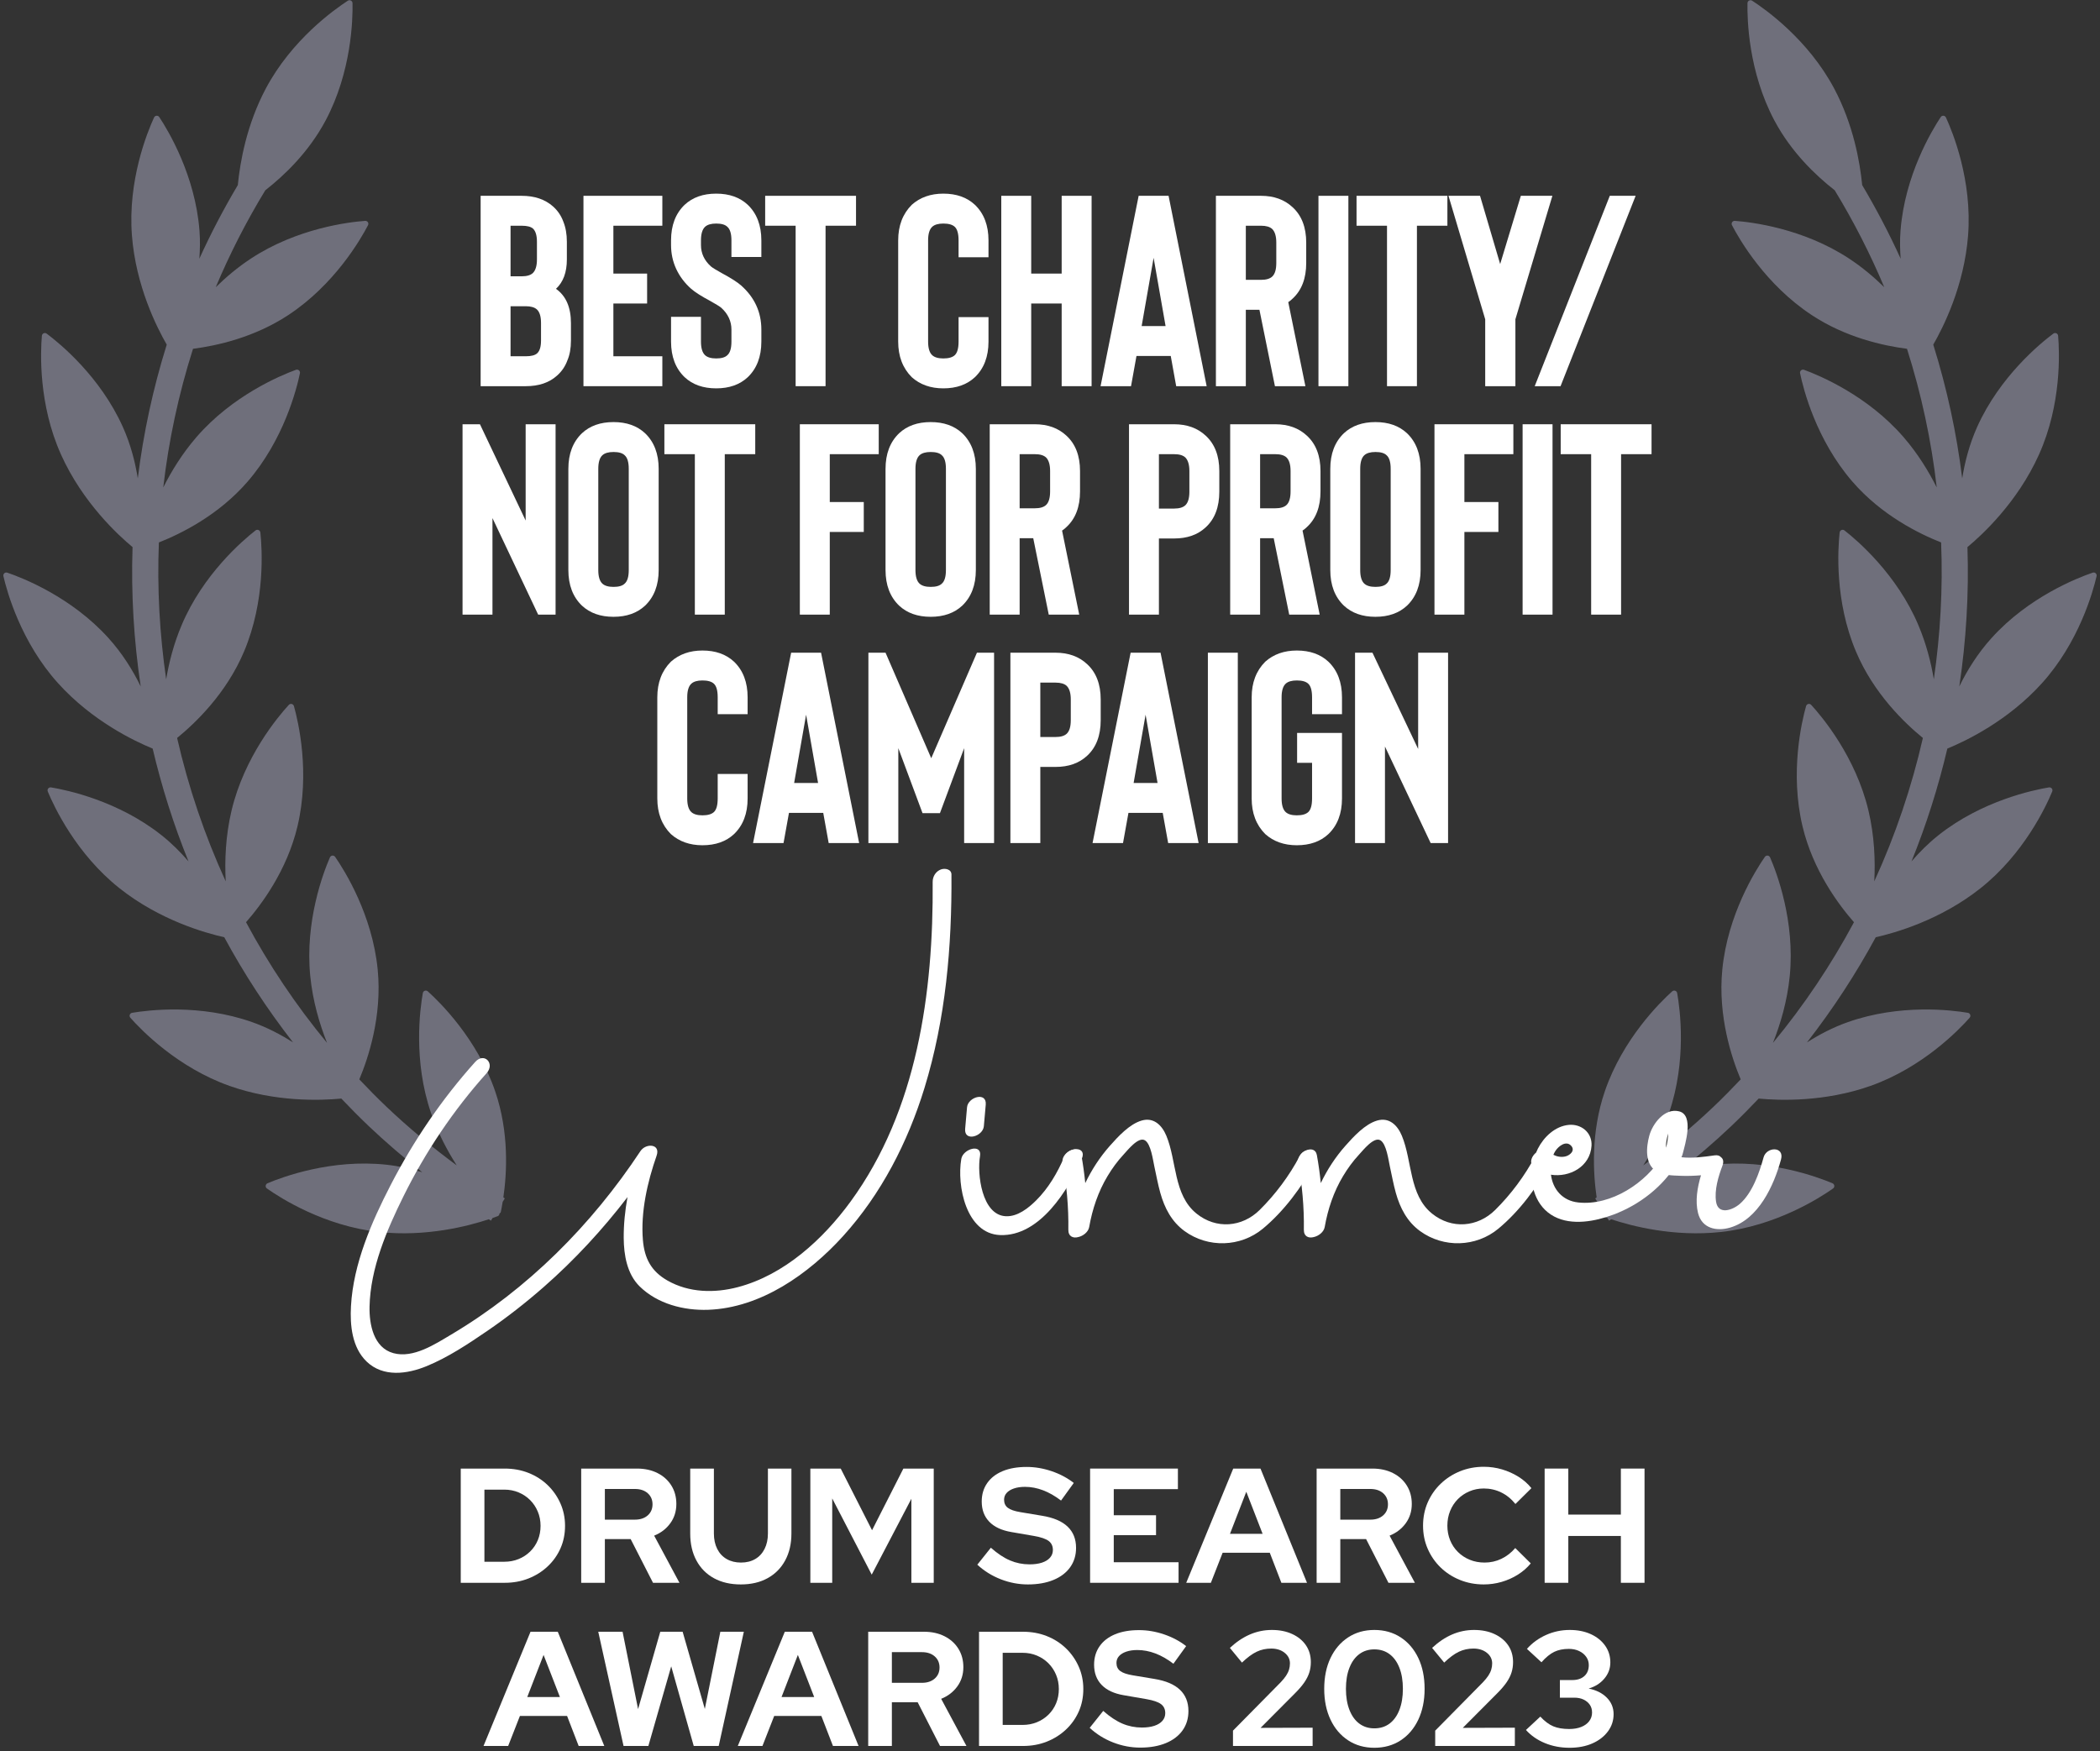 <?xml version="1.0" encoding="utf-8"?>
<svg xmlns="http://www.w3.org/2000/svg" xmlns:xlink="http://www.w3.org/1999/xlink" width="386px" height="322px" viewBox="0 0 386 322" version="1.1">
  <rect x="0" y="0" width="386" height="322" fill="#333333" stroke="none"/>
  <title>DARK_DRUM_Non-Profit-2023</title>
  <g id="New-for-2022" stroke="none" stroke-width="1" fill="none" fill-rule="evenodd">
    <g id="DARK_DRUM_Non-Profit-2023" transform="translate(-57, -51)">
      <g transform="translate(2.62, 40.877)">
        <g id="Feathers" opacity="0.5" fill="#ACACC4">
          <path d="M451.388,109.449 C448.386,109.699 438.882,110.918 430.436,116.573 C427.511,118.533 425.088,120.847 423.075,123.154 C426.607,115.574 429.462,107.651 431.602,99.466 C434.859,97.734 442.139,93.313 447.641,85.869 C453.68,77.703 455.326,68.275 455.708,65.293 C455.766,64.861 455.329,64.537 454.932,64.719 C452.188,65.968 443.657,70.316 437.622,78.486 C436.552,79.924 435.682,81.41 434.887,82.898 C435.563,77.892 435.941,72.804 436.065,67.67 C437.997,63.781 440.578,57.351 441.107,49.895 C441.818,39.769 438.151,30.932 436.876,28.205 C436.691,27.811 436.154,27.773 435.91,28.135 C434.264,30.658 429.396,38.894 428.678,49.019 C428.214,55.608 429.756,61.625 431.278,65.803 C431.201,72.565 430.613,79.226 429.558,85.753 C428.936,83.207 428.098,80.534 426.865,77.857 C422.631,68.626 415.166,62.628 412.736,60.85 C412.388,60.591 411.894,60.819 411.863,61.251 C411.627,64.248 411.306,73.81 415.545,83.037 C418.643,89.799 423.639,94.717 427.101,97.56 C424.926,106.058 421.947,114.267 418.226,122.086 C418.539,118.757 418.574,114.976 417.963,111.019 C416.402,100.99 410.858,93.186 409.007,90.81 C408.741,90.467 408.204,90.551 408.053,90.96 C407.01,93.78 404.093,102.891 405.65,112.924 C406.905,121.036 410.986,127.598 413.555,131.077 C409.378,138.398 404.514,145.295 399.081,151.71 C400.287,148.79 401.361,145.434 401.948,141.77 C403.559,131.748 400.693,122.622 399.661,119.794 C399.514,119.385 398.981,119.3 398.707,119.64 C396.848,122.005 391.257,129.777 389.65,139.802 C388.317,148.096 390.291,155.753 391.667,159.784 C385.126,166.353 377.908,172.274 370.111,177.412 C372.29,174.303 374.558,170.376 376.104,165.801 C379.346,156.181 378.024,146.703 377.476,143.749 C377.398,143.32 376.884,143.147 376.56,143.44 C374.334,145.465 367.542,152.212 364.296,161.832 C361.627,169.747 362.283,177.582 362.971,181.802 C355.302,186.199 347.145,189.875 338.579,192.726 C341.574,190.519 344.866,187.626 347.717,183.931 C353.922,175.888 355.761,166.499 356.206,163.525 C356.275,163.093 355.843,162.762 355.445,162.935 C352.674,164.127 344.054,168.297 337.849,176.339 C332.552,183.202 330.663,191.175 330.002,195.271 C327.707,195.869 325.396,196.425 323.051,196.903 C317.584,198.022 312.024,198.759 306.422,199.194 C309.366,197.802 312.538,195.962 315.54,193.528 C323.434,187.132 327.386,178.415 328.507,175.626 C328.669,175.221 328.329,174.8 327.9,174.874 C324.933,175.398 315.583,177.474 307.689,183.873 C301.41,188.965 297.798,195.649 296.048,199.646 C295.943,199.646 295.831,199.653 295.723,199.653 L295.723,200.402 C295.429,201.108 295.178,201.736 295.02,202.18 C294.977,202.307 295.047,202.408 295.086,202.519 C294.981,202.701 294.954,202.921 295.101,203.114 C295.263,203.326 295.495,203.615 295.723,203.9 L295.723,204.475 C295.878,204.475 296.032,204.464 296.187,204.464 C298.752,207.561 304.235,213.355 312.028,217.127 C321.173,221.556 330.755,221.448 333.765,221.278 C334.198,221.255 334.434,220.769 334.186,220.41 C332.455,217.949 326.61,210.369 317.464,205.937 C315.355,204.919 313.222,204.178 311.139,203.615 C315.471,203.141 319.775,202.496 324.017,201.628 C326.351,201.15 328.65,200.602 330.933,200.012 C334.024,202.381 340.871,206.982 349.576,208.923 C359.505,211.129 368.801,208.819 371.688,207.962 C372.105,207.839 372.225,207.314 371.9,207.021 C369.648,205.023 362.214,198.99 352.292,196.784 C349.398,196.139 346.577,195.939 343.927,195.962 C351.233,193.289 358.246,190.041 364.899,186.261 C368.237,187.437 376.595,189.89 386.01,188.826 C396.114,187.688 404.154,182.48 406.604,180.733 C406.96,180.482 406.898,179.942 406.5,179.773 C403.718,178.615 394.719,175.329 384.616,176.467 C382.224,176.737 379.964,177.269 377.854,177.925 C383.754,173.651 389.291,168.926 394.441,163.822 C398.03,164.436 406.554,165.408 415.529,162.85 C425.304,160.065 432.371,153.608 434.5,151.479 C434.809,151.17 434.662,150.653 434.237,150.553 C431.305,149.87 421.885,148.104 412.11,150.892 C408.416,151.942 405.128,153.569 402.35,155.305 C407.918,148.794 412.898,141.789 417.206,134.364 C420.552,133.916 429.323,132.296 437.379,126.9 C445.825,121.248 450.554,112.928 451.926,110.251 C452.123,109.861 451.821,109.414 451.388,109.449" id="Fill-1" transform="translate(375.356, 124.611) rotate(-32) translate(-375.356, -124.611)"/>
          <path d="M195.436,109.449 C192.434,109.699 182.929,110.918 174.483,116.573 C171.558,118.533 169.136,120.847 167.123,123.154 C170.654,115.574 173.509,107.651 175.65,99.466 C178.907,97.734 186.186,93.313 191.688,85.869 C197.727,77.703 199.373,68.275 199.756,65.293 C199.814,64.861 199.377,64.537 198.979,64.719 C196.236,65.968 187.705,70.316 181.67,78.486 C180.599,79.924 179.73,81.41 178.934,82.898 C179.61,77.892 179.989,72.804 180.113,67.67 C182.044,63.781 184.625,57.351 185.155,49.895 C185.866,39.769 182.199,30.932 180.924,28.205 C180.738,27.811 180.201,27.773 179.958,28.135 C178.312,30.658 173.444,38.894 172.725,49.019 C172.261,55.608 173.803,61.625 175.325,65.803 C175.248,72.565 174.661,79.226 173.606,85.753 C172.984,83.207 172.146,80.534 170.913,77.857 C166.678,68.626 159.214,62.628 156.783,60.85 C156.436,60.591 155.941,60.819 155.91,61.251 C155.675,64.248 155.354,73.81 159.592,83.037 C162.691,89.799 167.687,94.717 171.149,97.56 C168.973,106.058 165.995,114.267 162.274,122.086 C162.587,118.757 162.622,114.976 162.011,111.019 C160.45,100.99 154.906,93.186 153.055,90.81 C152.788,90.467 152.251,90.551 152.101,90.96 C151.057,93.78 148.14,102.891 149.697,112.924 C150.953,121.036 155.033,127.598 157.603,131.077 C153.426,138.398 148.561,145.295 143.129,151.71 C144.335,148.79 145.409,145.434 145.996,141.77 C147.607,131.748 144.74,122.622 143.709,119.794 C143.562,119.385 143.029,119.3 142.754,119.64 C140.896,122.005 135.305,129.777 133.698,139.802 C132.365,148.096 134.339,155.753 135.715,159.784 C129.173,166.353 121.956,172.274 114.159,177.412 C116.338,174.303 118.606,170.376 120.152,165.801 C123.393,156.181 122.072,146.703 121.523,143.749 C121.446,143.32 120.932,143.147 120.607,143.44 C118.382,145.465 111.589,152.212 108.344,161.832 C105.674,169.747 106.331,177.582 107.019,181.802 C99.349,186.199 91.193,189.875 82.627,192.726 C85.621,190.519 88.913,187.626 91.765,183.931 C97.97,175.888 99.809,166.499 100.253,163.525 C100.323,163.093 99.89,162.762 99.492,162.935 C96.722,164.127 88.102,168.297 81.897,176.339 C76.6,183.202 74.71,191.175 74.05,195.271 C71.755,195.869 69.444,196.425 67.099,196.903 C61.632,198.022 56.072,198.759 50.469,199.194 C53.413,197.802 56.586,195.962 59.588,193.528 C67.481,187.132 71.434,178.415 72.554,175.626 C72.717,175.221 72.377,174.8 71.948,174.874 C68.98,175.398 59.63,177.474 51.737,183.873 C45.458,188.965 41.845,195.649 40.095,199.646 C39.991,199.646 39.879,199.653 39.771,199.653 L39.771,200.402 C39.477,201.108 39.226,201.736 39.067,202.18 C39.025,202.307 39.095,202.408 39.133,202.519 C39.029,202.701 39.002,202.921 39.149,203.114 C39.311,203.326 39.543,203.615 39.771,203.9 L39.771,204.475 C39.925,204.475 40.08,204.464 40.234,204.464 C42.8,207.561 48.282,213.355 56.076,217.127 C65.221,221.556 74.803,221.448 77.813,221.278 C78.246,221.255 78.481,220.769 78.234,220.41 C76.503,217.949 70.657,210.369 61.512,205.937 C59.402,204.919 57.269,204.178 55.187,203.615 C59.518,203.141 63.822,202.496 68.065,201.628 C70.398,201.15 72.697,200.602 74.981,200.012 C78.072,202.381 84.918,206.982 93.623,208.923 C103.553,211.129 112.849,208.819 115.735,207.962 C116.153,207.839 116.272,207.314 115.948,207.021 C113.695,205.023 106.261,198.99 96.339,196.784 C93.445,196.139 90.625,195.939 87.974,195.962 C95.281,193.289 102.293,190.041 108.947,186.261 C112.285,187.437 120.642,189.89 130.058,188.826 C140.162,187.688 148.202,182.48 150.652,180.733 C151.007,180.482 150.945,179.942 150.547,179.773 C147.766,178.615 138.767,175.329 128.663,176.467 C126.272,176.737 124.011,177.269 121.902,177.925 C127.802,173.651 133.338,168.926 138.489,163.822 C142.078,164.436 150.601,165.408 159.577,162.85 C169.352,160.065 176.419,153.608 178.548,151.479 C178.857,151.17 178.71,150.653 178.285,150.553 C175.352,149.87 165.933,148.104 156.158,150.892 C152.464,151.942 149.176,153.569 146.398,155.305 C151.965,148.794 156.946,141.789 161.254,134.364 C164.6,133.916 173.37,132.296 181.426,126.9 C189.872,121.248 194.602,112.928 195.973,110.251 C196.17,109.861 195.869,109.414 195.436,109.449" id="Fill-1" transform="translate(119.404, 124.611) scale(-1, 1) rotate(-32) translate(-119.404, -124.611)"/>
        </g>
        <g id="DRUM-search-Awards-2" transform="translate(139.07, 279.793)" fill="#FFFFFF" fill-rule="nonzero">
          <path d="M4.35,17.46 L8.01,17.46 C8.95,17.46 9.825,17.295 10.635,16.965 C11.445,16.635 12.155,16.17 12.765,15.57 C13.375,14.97 13.845,14.27 14.175,13.47 C14.505,12.67 14.67,11.8 14.67,10.86 C14.67,9.92 14.5,9.045 14.16,8.235 C13.82,7.425 13.35,6.72 12.75,6.12 C12.15,5.52 11.445,5.05 10.635,4.71 C9.825,4.37 8.95,4.2 8.01,4.2 L4.35,4.2 L4.35,17.46 Z M0,21.33 L0,0.33 L8.07,0.33 C9.65,0.33 11.11,0.595 12.45,1.125 C13.79,1.655 14.96,2.4 15.96,3.36 C16.96,4.32 17.745,5.44 18.315,6.72 C18.885,8 19.17,9.38 19.17,10.86 C19.17,12.36 18.89,13.74 18.33,15 C17.77,16.26 16.985,17.365 15.975,18.315 C14.965,19.265 13.79,20.005 12.45,20.535 C11.11,21.065 9.65,21.33 8.07,21.33 L0,21.33 Z" id="Shape"/>
          <path d="M22.14,21.33 L22.14,0.33 L32.4,0.33 C33.82,0.33 35.075,0.605 36.165,1.155 C37.255,1.705 38.105,2.47 38.715,3.45 C39.325,4.43 39.63,5.56 39.63,6.84 C39.63,8.18 39.26,9.36 38.52,10.38 C37.78,11.4 36.79,12.16 35.55,12.66 L40.2,21.33 L35.34,21.33 L31.23,13.29 L26.49,13.29 L26.49,21.33 L22.14,21.33 Z M26.49,9.72 L32.01,9.72 C32.99,9.72 33.775,9.46 34.365,8.94 C34.955,8.42 35.25,7.74 35.25,6.9 C35.25,6.06 34.955,5.38 34.365,4.86 C33.775,4.34 32.99,4.08 32.01,4.08 L26.49,4.08 L26.49,9.72 Z" id="Shape"/>
          <path d="M51.48,21.63 C49.58,21.63 47.935,21.25 46.545,20.49 C45.155,19.73 44.08,18.645 43.32,17.235 C42.56,15.825 42.18,14.17 42.18,12.27 L42.18,0.33 L46.53,0.33 L46.53,12.27 C46.53,13.35 46.735,14.295 47.145,15.105 C47.555,15.915 48.135,16.535 48.885,16.965 C49.635,17.395 50.51,17.61 51.51,17.61 C52.51,17.61 53.38,17.395 54.12,16.965 C54.86,16.535 55.435,15.915 55.845,15.105 C56.255,14.295 56.46,13.35 56.46,12.27 L56.46,0.33 L60.78,0.33 L60.78,12.27 C60.78,14.15 60.4,15.795 59.64,17.205 C58.88,18.615 57.805,19.705 56.415,20.475 C55.025,21.245 53.38,21.63 51.48,21.63 Z" id="Path"/>
          <polygon id="Path" points="64.26 21.33 64.26 0.33 69.84 0.33 75.6 11.67 81.36 0.33 86.94 0.33 86.94 21.33 82.83 21.33 82.83 5.88 75.54 19.83 68.28 5.82 68.28 21.33"/>
          <path d="M104.25,21.63 C102.55,21.63 100.89,21.315 99.27,20.685 C97.65,20.055 96.21,19.16 94.95,18 L97.44,14.88 C98.66,15.96 99.835,16.74 100.965,17.22 C102.095,17.7 103.29,17.94 104.55,17.94 C105.43,17.94 106.19,17.835 106.83,17.625 C107.47,17.415 107.965,17.11 108.315,16.71 C108.665,16.31 108.84,15.84 108.84,15.3 C108.84,14.58 108.58,14.025 108.06,13.635 C107.54,13.245 106.65,12.94 105.39,12.72 L101.22,12 C99.44,11.7 98.085,11.07 97.155,10.11 C96.225,9.15 95.76,7.91 95.76,6.39 C95.76,5.09 96.095,3.96 96.765,3 C97.435,2.04 98.385,1.305 99.615,0.795 C100.845,0.285 102.31,0.03 104.01,0.03 C105.55,0.03 107.085,0.29 108.615,0.81 C110.145,1.33 111.5,2.05 112.68,2.97 L110.34,6.21 C108.14,4.53 105.93,3.69 103.71,3.69 C102.93,3.69 102.25,3.79 101.67,3.99 C101.09,4.19 100.645,4.465 100.335,4.815 C100.025,5.165 99.87,5.58 99.87,6.06 C99.87,6.7 100.1,7.195 100.56,7.545 C101.02,7.895 101.79,8.16 102.87,8.34 L106.83,9 C108.93,9.34 110.5,10.005 111.54,10.995 C112.58,11.985 113.1,13.29 113.1,14.91 C113.1,16.27 112.74,17.455 112.02,18.465 C111.3,19.475 110.275,20.255 108.945,20.805 C107.615,21.355 106.05,21.63 104.25,21.63 Z" id="Path"/>
          <polygon id="Path" points="115.68 21.33 115.68 0.33 131.82 0.33 131.82 4.11 120.03 4.11 120.03 8.91 127.8 8.91 127.8 12.57 120.03 12.57 120.03 17.55 131.94 17.55 131.94 21.33"/>
          <path d="M133.35,21.33 L141.99,0.33 L147,0.33 L155.55,21.33 L150.84,21.33 L148.71,15.81 L140.04,15.81 L137.88,21.33 L133.35,21.33 Z M141.39,12.33 L147.39,12.33 L144.39,4.59 L141.39,12.33 Z" id="Shape"/>
          <path d="M157.32,21.33 L157.32,0.33 L167.58,0.33 C169,0.33 170.255,0.605 171.345,1.155 C172.435,1.705 173.285,2.47 173.895,3.45 C174.505,4.43 174.81,5.56 174.81,6.84 C174.81,8.18 174.44,9.36 173.7,10.38 C172.96,11.4 171.97,12.16 170.73,12.66 L175.38,21.33 L170.52,21.33 L166.41,13.29 L161.67,13.29 L161.67,21.33 L157.32,21.33 Z M161.67,9.72 L167.19,9.72 C168.17,9.72 168.955,9.46 169.545,8.94 C170.135,8.42 170.43,7.74 170.43,6.9 C170.43,6.06 170.135,5.38 169.545,4.86 C168.955,4.34 168.17,4.08 167.19,4.08 L161.67,4.08 L161.67,9.72 Z" id="Shape"/>
          <path d="M188.04,21.63 C186.48,21.63 185.02,21.355 183.66,20.805 C182.3,20.255 181.115,19.49 180.105,18.51 C179.095,17.53 178.305,16.385 177.735,15.075 C177.165,13.765 176.88,12.35 176.88,10.83 C176.88,9.29 177.165,7.865 177.735,6.555 C178.305,5.245 179.1,4.1 180.12,3.12 C181.14,2.14 182.325,1.375 183.675,0.825 C185.025,0.275 186.48,0 188.04,0 C189.2,0 190.32,0.16 191.4,0.48 C192.48,0.8 193.485,1.25 194.415,1.83 C195.345,2.41 196.14,3.11 196.8,3.93 L193.86,6.84 C193.1,5.9 192.225,5.19 191.235,4.71 C190.245,4.23 189.18,3.99 188.04,3.99 C187.1,3.99 186.22,4.165 185.4,4.515 C184.58,4.865 183.87,5.345 183.27,5.955 C182.67,6.565 182.2,7.285 181.86,8.115 C181.52,8.945 181.35,9.85 181.35,10.83 C181.35,11.79 181.52,12.685 181.86,13.515 C182.2,14.345 182.68,15.065 183.3,15.675 C183.92,16.285 184.645,16.76 185.475,17.1 C186.305,17.44 187.21,17.61 188.19,17.61 C189.29,17.61 190.32,17.38 191.28,16.92 C192.24,16.46 193.09,15.8 193.83,14.94 L196.68,17.76 C196.02,18.56 195.23,19.25 194.31,19.83 C193.39,20.41 192.395,20.855 191.325,21.165 C190.255,21.475 189.16,21.63 188.04,21.63 Z" id="Path"/>
          <polygon id="Path" points="199.23 21.33 199.23 0.33 203.58 0.33 203.58 8.79 213.24 8.79 213.24 0.33 217.59 0.33 217.59 21.33 213.24 21.33 213.24 12.72 203.58 12.72 203.58 21.33"/>
          <path d="M4.185,51.33 L12.825,30.33 L17.835,30.33 L26.385,51.33 L21.675,51.33 L19.545,45.81 L10.875,45.81 L8.715,51.33 L4.185,51.33 Z M12.225,42.33 L18.225,42.33 L15.225,34.59 L12.225,42.33 Z" id="Shape"/>
          <polygon id="Path" points="29.925 51.33 25.275 30.33 29.745 30.33 32.595 44.55 36.675 30.33 40.785 30.33 44.865 44.52 47.715 30.33 52.035 30.33 47.415 51.33 42.825 51.33 38.685 36.69 34.485 51.33"/>
          <path d="M50.925,51.33 L59.565,30.33 L64.575,30.33 L73.125,51.33 L68.415,51.33 L66.285,45.81 L57.615,45.81 L55.455,51.33 L50.925,51.33 Z M58.965,42.33 L64.965,42.33 L61.965,34.59 L58.965,42.33 Z" id="Shape"/>
          <path d="M74.895,51.33 L74.895,30.33 L85.155,30.33 C86.575,30.33 87.83,30.605 88.92,31.155 C90.01,31.705 90.86,32.47 91.47,33.45 C92.08,34.43 92.385,35.56 92.385,36.84 C92.385,38.18 92.015,39.36 91.275,40.38 C90.535,41.4 89.545,42.16 88.305,42.66 L92.955,51.33 L88.095,51.33 L83.985,43.29 L79.245,43.29 L79.245,51.33 L74.895,51.33 Z M79.245,39.72 L84.765,39.72 C85.745,39.72 86.53,39.46 87.12,38.94 C87.71,38.42 88.005,37.74 88.005,36.9 C88.005,36.06 87.71,35.38 87.12,34.86 C86.53,34.34 85.745,34.08 84.765,34.08 L79.245,34.08 L79.245,39.72 Z" id="Shape"/>
          <path d="M99.615,47.46 L103.275,47.46 C104.215,47.46 105.09,47.295 105.9,46.965 C106.71,46.635 107.42,46.17 108.03,45.57 C108.64,44.97 109.11,44.27 109.44,43.47 C109.77,42.67 109.935,41.8 109.935,40.86 C109.935,39.92 109.765,39.045 109.425,38.235 C109.085,37.425 108.615,36.72 108.015,36.12 C107.415,35.52 106.71,35.05 105.9,34.71 C105.09,34.37 104.215,34.2 103.275,34.2 L99.615,34.2 L99.615,47.46 Z M95.265,51.33 L95.265,30.33 L103.335,30.33 C104.915,30.33 106.375,30.595 107.715,31.125 C109.055,31.655 110.225,32.4 111.225,33.36 C112.225,34.32 113.01,35.44 113.58,36.72 C114.15,38 114.435,39.38 114.435,40.86 C114.435,42.36 114.155,43.74 113.595,45 C113.035,46.26 112.25,47.365 111.24,48.315 C110.23,49.265 109.055,50.005 107.715,50.535 C106.375,51.065 104.915,51.33 103.335,51.33 L95.265,51.33 Z" id="Shape"/>
          <path d="M124.905,51.63 C123.205,51.63 121.545,51.315 119.925,50.685 C118.305,50.055 116.865,49.16 115.605,48 L118.095,44.88 C119.315,45.96 120.49,46.74 121.62,47.22 C122.75,47.7 123.945,47.94 125.205,47.94 C126.085,47.94 126.845,47.835 127.485,47.625 C128.125,47.415 128.62,47.11 128.97,46.71 C129.32,46.31 129.495,45.84 129.495,45.3 C129.495,44.58 129.235,44.025 128.715,43.635 C128.195,43.245 127.305,42.94 126.045,42.72 L121.875,42 C120.095,41.7 118.74,41.07 117.81,40.11 C116.88,39.15 116.415,37.91 116.415,36.39 C116.415,35.09 116.75,33.96 117.42,33 C118.09,32.04 119.04,31.305 120.27,30.795 C121.5,30.285 122.965,30.03 124.665,30.03 C126.205,30.03 127.74,30.29 129.27,30.81 C130.8,31.33 132.155,32.05 133.335,32.97 L130.995,36.21 C128.795,34.53 126.585,33.69 124.365,33.69 C123.585,33.69 122.905,33.79 122.325,33.99 C121.745,34.19 121.3,34.465 120.99,34.815 C120.68,35.165 120.525,35.58 120.525,36.06 C120.525,36.7 120.755,37.195 121.215,37.545 C121.675,37.895 122.445,38.16 123.525,38.34 L127.485,39 C129.585,39.34 131.155,40.005 132.195,40.995 C133.235,41.985 133.755,43.29 133.755,44.91 C133.755,46.27 133.395,47.455 132.675,48.465 C131.955,49.475 130.93,50.255 129.6,50.805 C128.27,51.355 126.705,51.63 124.905,51.63 Z" id="Path"/>
          <path d="M141.945,51.33 L141.945,48.51 L150.705,39.63 C151.125,39.19 151.46,38.78 151.71,38.4 C151.96,38.02 152.14,37.645 152.25,37.275 C152.36,36.905 152.415,36.53 152.415,36.15 C152.415,35.37 152.09,34.72 151.44,34.2 C150.79,33.68 149.965,33.42 148.965,33.42 C148.005,33.42 147.115,33.615 146.295,34.005 C145.475,34.395 144.575,35.06 143.595,36 L141.375,33.3 C142.555,32.2 143.785,31.375 145.065,30.825 C146.345,30.275 147.685,30 149.085,30 C150.505,30 151.755,30.25 152.835,30.75 C153.915,31.25 154.755,31.94 155.355,32.82 C155.955,33.7 156.255,34.73 156.255,35.91 C156.255,36.59 156.16,37.23 155.97,37.83 C155.78,38.43 155.475,39.035 155.055,39.645 C154.635,40.255 154.075,40.91 153.375,41.61 L147.015,48 L156.585,47.97 L156.585,51.33 L141.945,51.33 Z" id="Path"/>
          <path d="M167.925,51.66 C166.105,51.66 164.5,51.205 163.11,50.295 C161.72,49.385 160.64,48.115 159.87,46.485 C159.1,44.855 158.715,42.97 158.715,40.83 C158.715,38.67 159.1,36.78 159.87,35.16 C160.64,33.54 161.72,32.275 163.11,31.365 C164.5,30.455 166.105,30 167.925,30 C169.765,30 171.38,30.455 172.77,31.365 C174.16,32.275 175.24,33.54 176.01,35.16 C176.78,36.78 177.165,38.67 177.165,40.83 C177.165,42.97 176.78,44.855 176.01,46.485 C175.24,48.115 174.16,49.385 172.77,50.295 C171.38,51.205 169.765,51.66 167.925,51.66 Z M167.925,48.09 C169.005,48.09 169.935,47.8 170.715,47.22 C171.495,46.64 172.1,45.8 172.53,44.7 C172.96,43.6 173.175,42.31 173.175,40.83 C173.175,39.33 172.96,38.035 172.53,36.945 C172.1,35.855 171.495,35.02 170.715,34.44 C169.935,33.86 169.005,33.57 167.925,33.57 C166.865,33.57 165.945,33.86 165.165,34.44 C164.385,35.02 163.78,35.855 163.35,36.945 C162.92,38.035 162.705,39.33 162.705,40.83 C162.705,42.31 162.92,43.6 163.35,44.7 C163.78,45.8 164.385,46.64 165.165,47.22 C165.945,47.8 166.865,48.09 167.925,48.09 Z" id="Shape"/>
          <path d="M179.115,51.33 L179.115,48.51 L187.875,39.63 C188.295,39.19 188.63,38.78 188.88,38.4 C189.13,38.02 189.31,37.645 189.42,37.275 C189.53,36.905 189.585,36.53 189.585,36.15 C189.585,35.37 189.26,34.72 188.61,34.2 C187.96,33.68 187.135,33.42 186.135,33.42 C185.175,33.42 184.285,33.615 183.465,34.005 C182.645,34.395 181.745,35.06 180.765,36 L178.545,33.3 C179.725,32.2 180.955,31.375 182.235,30.825 C183.515,30.275 184.855,30 186.255,30 C187.675,30 188.925,30.25 190.005,30.75 C191.085,31.25 191.925,31.94 192.525,32.82 C193.125,33.7 193.425,34.73 193.425,35.91 C193.425,36.59 193.33,37.23 193.14,37.83 C192.95,38.43 192.645,39.035 192.225,39.645 C191.805,40.255 191.245,40.91 190.545,41.61 L184.185,48 L193.755,47.97 L193.755,51.33 L179.115,51.33 Z" id="Path"/>
          <path d="M203.805,51.66 C202.185,51.66 200.68,51.375 199.29,50.805 C197.9,50.235 196.735,49.43 195.795,48.39 L198.435,45.93 C199.235,46.79 200.03,47.385 200.82,47.715 C201.61,48.045 202.585,48.21 203.745,48.21 C204.585,48.21 205.32,48.085 205.95,47.835 C206.58,47.585 207.07,47.23 207.42,46.77 C207.77,46.31 207.945,45.78 207.945,45.18 C207.945,44.62 207.805,44.14 207.525,43.74 C207.245,43.34 206.865,43.025 206.385,42.795 C205.905,42.565 205.335,42.45 204.675,42.45 L202.035,42.45 L202.035,39.21 L204.315,39.21 C205.255,39.21 205.995,38.965 206.535,38.475 C207.075,37.985 207.345,37.31 207.345,36.45 C207.345,35.89 207.185,35.385 206.865,34.935 C206.545,34.485 206.11,34.13 205.56,33.87 C205.01,33.61 204.385,33.48 203.685,33.48 C202.645,33.48 201.75,33.66 201,34.02 C200.25,34.38 199.465,35.02 198.645,35.94 L195.975,33.48 C196.955,32.38 198.13,31.525 199.5,30.915 C200.87,30.305 202.315,30 203.835,30 C205.295,30 206.585,30.255 207.705,30.765 C208.825,31.275 209.705,31.98 210.345,32.88 C210.985,33.78 211.305,34.81 211.305,35.97 C211.305,37.09 210.935,38.085 210.195,38.955 C209.455,39.825 208.495,40.43 207.315,40.77 C208.715,41.05 209.83,41.61 210.66,42.45 C211.49,43.29 211.905,44.3 211.905,45.48 C211.905,46.66 211.555,47.72 210.855,48.66 C210.155,49.6 209.2,50.335 207.99,50.865 C206.78,51.395 205.385,51.66 203.805,51.66 Z" id="Path"/>
        </g>
        <g id="Winner" transform="translate(118.849, 169.865)" fill="#FFFFFF" fill-rule="nonzero">
          <path d="M110.417,1.032 C110.41,0.047 109.216,-0.159 108.493,0.105 C107.536,0.454 106.959,1.397 106.966,2.38 C107.114,22.668 104.143,44.375 91.875,61.17 C86.799,68.118 79.674,74.66 71.162,76.899 C66.86,78.031 62.18,77.938 58.239,75.7 C55.217,73.984 53.981,71.602 53.7,68.215 C53.274,63.087 54.533,57.562 56.222,52.731 C56.995,50.518 54.24,50.394 53.246,51.896 C44.259,65.485 32.535,77.26 18.491,85.605 C15.516,87.373 11.504,90.031 7.853,89.04 C4.186,88.045 3.387,83.726 3.458,80.467 C3.611,73.425 6.62,66.406 9.693,60.195 C13.722,52.048 18.887,44.344 24.961,37.582 C26.582,35.777 24.526,33.662 22.877,35.498 C16.745,42.324 11.548,49.969 7.341,58.119 C3.816,64.948 0.483,72.601 0.044,80.381 C-0.154,83.902 0.229,87.993 2.921,90.583 C5.964,93.51 10.388,92.892 13.969,91.418 C17.886,89.805 21.574,87.355 25.06,84.973 C28.709,82.48 32.198,79.748 35.52,76.833 C41.175,71.87 46.295,66.319 50.872,60.351 C50.414,62.85 50.158,65.381 50.176,67.879 C50.199,70.993 50.786,74.487 53.104,76.765 C56.381,79.985 61.236,81.227 65.709,81.066 C75.385,80.717 84.196,74.468 90.487,67.528 C97.519,59.77 102.404,50.239 105.462,40.271 C109.357,27.571 110.514,14.263 110.417,1.032 L110.417,1.032 Z" id="Path"/>
          <path d="M131.174,52.909 C129.913,55.848 128.273,58.675 125.993,60.946 C124.557,62.376 122.557,63.969 120.402,63.864 C115.979,63.647 115.106,56.037 115.667,52.827 C116.085,50.426 112.552,51.459 112.228,53.318 C111.371,58.226 113.114,67.094 119.37,67.327 C126.642,67.598 131.929,59.012 134.376,53.306 C135.388,50.947 131.969,51.055 131.174,52.909 L131.174,52.909 Z M116.374,47.307 C116.489,45.989 116.605,44.67 116.72,43.351 C116.933,40.91 113.447,41.94 113.281,43.842 C113.166,45.161 113.051,46.48 112.935,47.798 C112.722,50.239 116.208,49.209 116.374,47.307 L116.374,47.307 Z" id="Shape"/>
          <path d="M174.437,52.791 C172.534,56.401 169.961,59.853 167.06,62.72 C163.853,65.889 159.076,66.308 155.451,63.369 C151.211,59.932 151.851,53.716 149.914,49.063 C149.113,47.139 147.601,45.627 145.38,46.272 C143.147,46.919 141.043,49.218 139.546,50.907 C137.699,52.991 136.195,55.305 135.013,57.775 C134.842,56.049 134.607,54.331 134.295,52.628 C133.887,50.39 130.51,52.146 130.844,53.976 C131.585,58.03 131.965,62.221 131.902,66.34 C131.883,67.621 132.818,67.946 133.719,67.695 C134.594,67.509 135.57,66.784 135.734,65.849 C136.312,62.557 137.383,59.357 139.109,56.483 C139.954,55.076 140.919,53.745 142.037,52.543 C142.796,51.728 144.78,49.178 145.981,49.908 C147.088,50.58 147.459,53.571 147.706,54.688 C148.067,56.316 148.356,57.957 148.805,59.565 C149.582,62.344 150.883,64.86 153.255,66.588 C157.579,69.739 163.552,69.554 167.651,66.157 C171.505,62.963 174.857,58.478 177.186,54.062 C178.374,51.808 175.494,50.787 174.437,52.791 L174.437,52.791 Z" id="Path"/>
          <path d="M217.727,52.791 C215.824,56.401 213.251,59.853 210.35,62.72 C207.143,65.889 202.366,66.308 198.741,63.369 C194.501,59.932 195.141,53.716 193.204,49.063 C192.403,47.139 190.891,45.627 188.67,46.272 C186.437,46.919 184.333,49.218 182.836,50.907 C180.989,52.991 179.485,55.305 178.303,57.775 C178.132,56.049 177.897,54.331 177.585,52.628 C177.177,50.39 173.8,52.146 174.134,53.976 C174.875,58.03 175.255,62.221 175.192,66.34 C175.173,67.621 176.108,67.946 177.009,67.695 C177.884,67.509 178.86,66.784 179.024,65.849 C179.602,62.557 180.673,59.357 182.399,56.483 C183.244,55.076 184.209,53.745 185.327,52.543 C186.086,51.728 188.07,49.178 189.271,49.908 C190.378,50.58 190.749,53.571 190.996,54.688 C191.357,56.316 191.646,57.957 192.095,59.565 C192.872,62.344 194.173,64.86 196.545,66.588 C200.869,69.739 206.842,69.554 210.941,66.157 C214.795,62.963 218.147,58.478 220.476,54.062 C221.664,51.808 218.784,50.787 217.727,52.791 L217.727,52.791 Z" id="Path"/>
          <path d="M241.124,52.709 C238.149,57.715 231.644,61.994 225.613,61.331 C222.717,61.014 220.947,58.901 220.613,56.231 C224.011,56.762 227.826,54.775 228.068,50.909 C228.216,48.528 226.22,46.856 223.895,47.069 C221.386,47.3 219.298,49.289 218.204,51.444 C218.087,51.675 217.981,51.914 217.882,52.157 C217.114,52.791 216.654,53.831 217.217,54.553 C216.643,58.158 217.819,62.121 221.183,63.904 C224.471,65.646 228.787,64.803 232.089,63.569 C236.889,61.773 241.243,58.405 243.873,53.979 C245.184,51.774 242.276,50.771 241.124,52.709 L241.124,52.709 Z M224.287,50.868 C225.163,51.767 224.099,52.701 223.211,52.884 C222.449,53.042 221.712,52.903 221.056,52.569 C221.17,52.3 221.304,52.041 221.466,51.802 C222.006,51.007 223.351,49.908 224.287,50.868 L224.287,50.868 Z" id="Shape"/>
          <path d="M259.694,53.04 C258.92,55.872 257.611,59.616 255.33,61.591 C253.963,62.774 251.333,63.673 250.958,61.185 C250.635,59.041 251.375,56.572 252.122,54.598 C252.426,53.796 252.249,53.274 251.853,53.004 C251.636,52.736 251.254,52.592 250.668,52.676 C248.819,52.94 246.591,53.244 244.596,53.018 C244.691,52.823 244.768,52.621 244.82,52.417 C245.279,50.598 246.947,45.276 244.174,44.581 C241.49,43.908 239.287,46.863 238.69,49.052 C238.123,51.132 237.829,54.225 239.939,55.565 C241.197,56.363 242.972,56.371 244.399,56.429 C245.667,56.481 246.93,56.44 248.19,56.334 C247.51,58.595 247.096,61.086 247.648,63.281 C248.36,66.112 251.049,66.696 253.581,65.941 C258.772,64.392 261.577,58.26 262.896,53.437 C263.571,50.972 260.237,51.054 259.694,53.04 L259.694,53.04 Z M241.785,51.268 C241.764,51.07 241.758,50.855 241.767,50.613 C241.775,50.396 241.92,49.345 242.157,48.658 C242.135,49.52 241.978,50.413 241.785,51.268 L241.785,51.268 Z" id="Shape"/>
        </g>
        <g id="Best-Charity/Not-for" transform="translate(139.4, 45.723)" fill="#FFFFFF" fill-rule="nonzero">
          <path d="M11.625,35.4 C14.025,35.4 15.942,34.75 17.375,33.45 C18.242,32.683 18.875,31.75 19.275,30.65 C19.708,29.65 19.925,28.433 19.925,27 L19.925,23.8 C19.925,20.9 19.008,18.8 17.175,17.5 C18.508,16.267 19.175,14.467 19.175,12.1 L19.175,8.85 C19.175,7.45 18.958,6.217 18.525,5.15 C18.125,4.05 17.492,3.117 16.625,2.35 C15.158,1.05 13.242,0.4 10.875,0.4 L3.325,0.4 L3.325,35.4 L11.625,35.4 Z M8.825,20.7 L11.625,20.7 C12.558,20.7 13.242,20.9 13.675,21.3 C14.175,21.767 14.425,22.6 14.425,23.8 L14.425,27 C14.425,28.133 14.192,28.917 13.725,29.35 C13.325,29.717 12.625,29.9 11.625,29.9 L8.825,29.9 L8.825,20.7 Z M8.825,5.9 L10.875,5.9 C11.875,5.9 12.575,6.083 12.975,6.45 C13.442,6.917 13.675,7.717 13.675,8.85 L13.675,12.1 C13.675,13.267 13.425,14.1 12.925,14.6 C12.492,15 11.808,15.2 10.875,15.2 L8.825,15.2 L8.825,5.9 Z" id="Shape"/>
          <polygon id="Path" points="36.725 5.9 27.725 5.9 27.725 14.7 33.925 14.7 33.925 20.2 27.725 20.2 27.725 29.9 36.725 29.9 36.725 35.4 22.225 35.4 22.225 0.4 36.725 0.4"/>
          <path d="M46.625,35.8 C49.025,35.8 50.958,35.117 52.425,33.75 C54.092,32.15 54.925,29.967 54.925,27.2 L54.925,25 C54.925,21.8 53.692,19.1 51.225,16.9 C50.558,16.3 49.358,15.533 47.625,14.6 C46.658,14.067 46.008,13.667 45.675,13.4 C44.442,12.3 43.825,10.983 43.825,9.45 L43.825,8.6 C43.825,7.4 44.075,6.567 44.575,6.1 C45.008,5.7 45.692,5.5 46.625,5.5 C47.592,5.5 48.275,5.7 48.675,6.1 C49.175,6.533 49.425,7.367 49.425,8.6 L49.425,11.65 L54.925,11.65 L54.925,8.6 C54.925,5.833 54.092,3.65 52.425,2.05 C50.958,0.683 49.025,0 46.625,0 C44.225,0 42.292,0.683 40.825,2.05 C39.158,3.65 38.325,5.833 38.325,8.6 L38.325,9.45 C38.325,11.017 38.642,12.483 39.275,13.85 C39.908,15.217 40.825,16.433 42.025,17.5 C42.758,18.133 43.908,18.867 45.475,19.7 C46.608,20.333 47.308,20.767 47.575,21 C48.808,22.133 49.425,23.467 49.425,25 L49.425,27.2 C49.425,28.433 49.175,29.267 48.675,29.7 C48.275,30.1 47.592,30.3 46.625,30.3 C45.692,30.3 45.008,30.1 44.575,29.7 C44.075,29.233 43.825,28.4 43.825,27.2 L43.825,22.65 L38.325,22.65 L38.325,27.2 C38.325,29.967 39.158,32.15 40.825,33.75 C42.292,35.117 44.225,35.8 46.625,35.8 Z" id="Path"/>
          <polygon id="Path" points="72.325 0.4 72.325 5.9 66.725 5.9 66.725 35.4 61.225 35.4 61.225 5.9 55.625 5.9 55.625 0.4"/>
          <path d="M88.375,35.8 C90.775,35.8 92.708,35.117 94.175,33.75 C95.842,32.15 96.675,29.967 96.675,27.2 L96.675,22.7 L91.175,22.7 L91.175,27.2 C91.175,28.433 90.942,29.267 90.475,29.7 C90.042,30.1 89.342,30.3 88.375,30.3 C87.442,30.3 86.758,30.1 86.325,29.7 C85.825,29.233 85.575,28.4 85.575,27.2 L85.575,8.6 C85.575,7.4 85.825,6.567 86.325,6.1 C86.758,5.7 87.442,5.5 88.375,5.5 C89.342,5.5 90.042,5.7 90.475,6.1 C90.942,6.533 91.175,7.367 91.175,8.6 L91.175,11.7 L96.675,11.7 L96.675,8.6 C96.675,5.833 95.842,3.65 94.175,2.05 C92.708,0.683 90.775,0 88.375,0 C86.042,0 84.108,0.683 82.575,2.05 C80.908,3.717 80.075,5.9 80.075,8.6 L80.075,27.2 C80.075,29.9 80.908,32.083 82.575,33.75 C84.108,35.117 86.042,35.8 88.375,35.8 Z" id="Path"/>
          <polygon id="Path" points="110.125 0.4 115.625 0.4 115.625 35.4 110.125 35.4 110.125 20.2 104.525 20.2 104.525 35.4 99.025 35.4 99.025 0.4 104.525 0.4 104.525 14.7 110.125 14.7"/>
          <path d="M131.175,35.4 L130.175,29.85 L123.875,29.85 L122.875,35.4 L117.275,35.4 L124.275,0.4 L129.775,0.4 L136.775,35.4 L131.175,35.4 Z M124.825,24.35 L129.225,24.35 L127.025,11.8 L124.825,24.35 Z" id="Shape"/>
          <path d="M154.925,35.4 L149.325,35.4 L146.475,21.35 L143.975,21.35 L143.975,35.4 L138.475,35.4 L138.475,0.4 L146.775,0.4 C149.142,0.4 151.075,1.1 152.575,2.5 C154.242,4.033 155.075,6.2 155.075,9 L155.075,12.75 C155.075,15.583 154.242,17.767 152.575,19.3 C152.342,19.533 152.075,19.75 151.775,19.95 L154.925,35.4 Z M149.575,9 C149.575,7.833 149.325,7 148.825,6.5 C148.392,6.1 147.708,5.9 146.775,5.9 L143.975,5.9 L143.975,15.85 L146.775,15.85 C147.708,15.85 148.392,15.65 148.825,15.25 C149.325,14.783 149.575,13.95 149.575,12.75 L149.575,9 Z" id="Shape"/>
          <polygon id="Path" points="162.825 35.4 162.825 0.4 157.325 0.4 157.325 35.4"/>
          <polygon id="Path" points="181.025 0.4 181.025 5.9 175.425 5.9 175.425 35.4 169.925 35.4 169.925 5.9 164.325 5.9 164.325 0.4"/>
          <polygon id="Path" points="200.325 0.4 193.525 23.1 193.525 35.4 187.975 35.4 187.975 23.1 181.225 0.4 187.025 0.4 190.725 12.95 194.525 0.4"/>
          <polygon id="Path" points="210.875 0.4 215.625 0.4 201.825 35.4 197.075 35.4"/>
          <polygon id="Path" points="17.1 42.4 17.1 77.4 13.9 77.4 5.5 59.65 5.5 77.4 0 77.4 0 42.4 3.2 42.4 11.6 60.1 11.6 42.4"/>
          <path d="M27.75,77.8 C30.15,77.8 32.083,77.117 33.55,75.75 C35.217,74.15 36.05,71.967 36.05,69.2 L36.05,50.6 C36.05,47.833 35.217,45.65 33.55,44.05 C32.083,42.683 30.15,42 27.75,42 C25.35,42 23.417,42.683 21.95,44.05 C20.283,45.65 19.45,47.833 19.45,50.6 L19.45,69.2 C19.45,71.967 20.283,74.15 21.95,75.75 C23.417,77.117 25.35,77.8 27.75,77.8 Z M27.75,47.5 C28.717,47.5 29.4,47.7 29.8,48.1 C30.3,48.533 30.55,49.367 30.55,50.6 L30.55,69.2 C30.55,70.433 30.3,71.267 29.8,71.7 C29.4,72.1 28.717,72.3 27.75,72.3 C26.817,72.3 26.133,72.1 25.7,71.7 C25.2,71.233 24.95,70.4 24.95,69.2 L24.95,50.6 C24.95,49.4 25.2,48.567 25.7,48.1 C26.133,47.7 26.817,47.5 27.75,47.5 Z" id="Shape"/>
          <polygon id="Path" points="53.8 42.4 53.8 47.9 48.2 47.9 48.2 77.4 42.7 77.4 42.7 47.9 37.1 47.9 37.1 42.4"/>
          <polygon id="Path" points="76.5 47.9 67.5 47.9 67.5 56.7 73.75 56.7 73.75 62.2 67.5 62.2 67.5 77.4 62 77.4 62 42.4 76.5 42.4"/>
          <path d="M86.05,77.8 C88.45,77.8 90.383,77.117 91.85,75.75 C93.517,74.15 94.35,71.967 94.35,69.2 L94.35,50.6 C94.35,47.833 93.517,45.65 91.85,44.05 C90.383,42.683 88.45,42 86.05,42 C83.65,42 81.717,42.683 80.25,44.05 C78.583,45.65 77.75,47.833 77.75,50.6 L77.75,69.2 C77.75,71.967 78.583,74.15 80.25,75.75 C81.717,77.117 83.65,77.8 86.05,77.8 Z M86.05,47.5 C87.017,47.5 87.7,47.7 88.1,48.1 C88.6,48.533 88.85,49.367 88.85,50.6 L88.85,69.2 C88.85,70.433 88.6,71.267 88.1,71.7 C87.7,72.1 87.017,72.3 86.05,72.3 C85.117,72.3 84.433,72.1 84,71.7 C83.5,71.233 83.25,70.4 83.25,69.2 L83.25,50.6 C83.25,49.4 83.5,48.567 84,48.1 C84.433,47.7 85.117,47.5 86.05,47.5 Z" id="Shape"/>
          <path d="M113.35,77.4 L107.75,77.4 L104.9,63.35 L102.4,63.35 L102.4,77.4 L96.9,77.4 L96.9,42.4 L105.2,42.4 C107.567,42.4 109.5,43.1 111,44.5 C112.667,46.033 113.5,48.2 113.5,51 L113.5,54.75 C113.5,57.583 112.667,59.767 111,61.3 C110.767,61.533 110.5,61.75 110.2,61.95 L113.35,77.4 Z M108,51 C108,49.833 107.75,49 107.25,48.5 C106.817,48.1 106.133,47.9 105.2,47.9 L102.4,47.9 L102.4,57.85 L105.2,57.85 C106.133,57.85 106.817,57.65 107.25,57.25 C107.75,56.783 108,55.95 108,54.75 L108,51 Z" id="Shape"/>
          <path d="M128,63.4 L130.8,63.4 C133.2,63.4 135.133,62.717 136.6,61.35 C138.267,59.817 139.1,57.633 139.1,54.8 L139.1,51 C139.1,48.2 138.267,46.033 136.6,44.5 C135.1,43.1 133.167,42.4 130.8,42.4 L122.5,42.4 L122.5,77.4 L128,77.4 L128,63.4 Z M128,47.9 L130.8,47.9 C131.733,47.9 132.417,48.1 132.85,48.5 C133.35,49 133.6,49.833 133.6,51 L133.6,54.8 C133.6,56 133.35,56.833 132.85,57.3 C132.417,57.7 131.733,57.9 130.8,57.9 L128,57.9 L128,47.9 Z" id="Shape"/>
          <path d="M157.55,77.4 L151.95,77.4 L149.1,63.35 L146.6,63.35 L146.6,77.4 L141.1,77.4 L141.1,42.4 L149.4,42.4 C151.767,42.4 153.7,43.1 155.2,44.5 C156.867,46.033 157.7,48.2 157.7,51 L157.7,54.75 C157.7,57.583 156.867,59.767 155.2,61.3 C154.967,61.533 154.7,61.75 154.4,61.95 L157.55,77.4 Z M152.2,51 C152.2,49.833 151.95,49 151.45,48.5 C151.017,48.1 150.333,47.9 149.4,47.9 L146.6,47.9 L146.6,57.85 L149.4,57.85 C150.333,57.85 151.017,57.65 151.45,57.25 C151.95,56.783 152.2,55.95 152.2,54.75 L152.2,51 Z" id="Shape"/>
          <path d="M167.8,77.8 C170.2,77.8 172.133,77.117 173.6,75.75 C175.267,74.15 176.1,71.967 176.1,69.2 L176.1,50.6 C176.1,47.833 175.267,45.65 173.6,44.05 C172.133,42.683 170.2,42 167.8,42 C165.4,42 163.467,42.683 162,44.05 C160.333,45.65 159.5,47.833 159.5,50.6 L159.5,69.2 C159.5,71.967 160.333,74.15 162,75.75 C163.467,77.117 165.4,77.8 167.8,77.8 Z M167.8,47.5 C168.767,47.5 169.45,47.7 169.85,48.1 C170.35,48.533 170.6,49.367 170.6,50.6 L170.6,69.2 C170.6,70.433 170.35,71.267 169.85,71.7 C169.45,72.1 168.767,72.3 167.8,72.3 C166.867,72.3 166.183,72.1 165.75,71.7 C165.25,71.233 165,70.4 165,69.2 L165,50.6 C165,49.4 165.25,48.567 165.75,48.1 C166.183,47.7 166.867,47.5 167.8,47.5 Z" id="Shape"/>
          <polygon id="Path" points="193.15 47.9 184.15 47.9 184.15 56.7 190.4 56.7 190.4 62.2 184.15 62.2 184.15 77.4 178.65 77.4 178.65 42.4 193.15 42.4"/>
          <polygon id="Path" points="200.35 77.4 200.35 42.4 194.85 42.4 194.85 77.4"/>
          <polygon id="Path" points="218.55 42.4 218.55 47.9 212.95 47.9 212.95 77.4 207.45 77.4 207.45 47.9 201.85 47.9 201.85 42.4"/>
          <path d="M44.1,119.8 C46.5,119.8 48.433,119.117 49.9,117.75 C51.567,116.15 52.4,113.967 52.4,111.2 L52.4,106.7 L46.9,106.7 L46.9,111.2 C46.9,112.433 46.667,113.267 46.2,113.7 C45.767,114.1 45.067,114.3 44.1,114.3 C43.167,114.3 42.483,114.1 42.05,113.7 C41.55,113.233 41.3,112.4 41.3,111.2 L41.3,92.6 C41.3,91.4 41.55,90.567 42.05,90.1 C42.483,89.7 43.167,89.5 44.1,89.5 C45.067,89.5 45.767,89.7 46.2,90.1 C46.667,90.533 46.9,91.367 46.9,92.6 L46.9,95.7 L52.4,95.7 L52.4,92.6 C52.4,89.833 51.567,87.65 49.9,86.05 C48.433,84.683 46.5,84 44.1,84 C41.767,84 39.833,84.683 38.3,86.05 C36.633,87.717 35.8,89.9 35.8,92.6 L35.8,111.2 C35.8,113.9 36.633,116.083 38.3,117.75 C39.833,119.117 41.767,119.8 44.1,119.8 Z" id="Path"/>
          <path d="M67.3,119.4 L66.3,113.85 L60,113.85 L59,119.4 L53.4,119.4 L60.4,84.4 L65.9,84.4 L72.9,119.4 L67.3,119.4 Z M60.95,108.35 L65.35,108.35 L63.15,95.8 L60.95,108.35 Z" id="Shape"/>
          <polygon id="Path" points="94.55 84.4 97.7 84.4 97.7 119.4 92.2 119.4 92.2 101.95 87.75 113.9 84.55 113.9 80.1 101.95 80.1 119.4 74.6 119.4 74.6 84.4 77.75 84.4 86.15 103.8"/>
          <path d="M106.2,105.4 L109,105.4 C111.4,105.4 113.333,104.717 114.8,103.35 C116.467,101.817 117.3,99.633 117.3,96.8 L117.3,93 C117.3,90.2 116.467,88.033 114.8,86.5 C113.3,85.1 111.367,84.4 109,84.4 L100.7,84.4 L100.7,119.4 L106.2,119.4 L106.2,105.4 Z M106.2,89.9 L109,89.9 C109.933,89.9 110.617,90.1 111.05,90.5 C111.55,91 111.8,91.833 111.8,93 L111.8,96.8 C111.8,98 111.55,98.833 111.05,99.3 C110.617,99.7 109.933,99.9 109,99.9 L106.2,99.9 L106.2,89.9 Z" id="Shape"/>
          <path d="M129.7,119.4 L128.7,113.85 L122.4,113.85 L121.4,119.4 L115.8,119.4 L122.8,84.4 L128.3,84.4 L135.3,119.4 L129.7,119.4 Z M123.35,108.35 L127.75,108.35 L125.55,95.8 L123.35,108.35 Z" id="Shape"/>
          <polygon id="Path" points="142.5 119.4 142.5 84.4 137 84.4 137 119.4"/>
          <path d="M153.35,119.8 C155.75,119.8 157.683,119.117 159.15,117.75 C160.817,116.15 161.65,113.967 161.65,111.2 L161.65,99.15 L153.4,99.15 L153.4,104.65 L156.15,104.65 L156.15,111.2 C156.15,112.433 155.917,113.267 155.45,113.7 C155.017,114.1 154.317,114.3 153.35,114.3 C152.417,114.3 151.733,114.1 151.3,113.7 C150.8,113.233 150.55,112.4 150.55,111.2 L150.55,92.6 C150.55,91.4 150.8,90.567 151.3,90.1 C151.733,89.7 152.417,89.5 153.35,89.5 C154.317,89.5 155.017,89.7 155.45,90.1 C155.917,90.533 156.15,91.367 156.15,92.6 L156.15,95.7 L161.65,95.7 L161.65,92.6 C161.65,89.833 160.817,87.65 159.15,86.05 C157.683,84.683 155.75,84 153.35,84 C151.017,84 149.083,84.683 147.55,86.05 C145.883,87.717 145.05,89.9 145.05,92.6 L145.05,111.2 C145.05,113.9 145.883,116.083 147.55,117.75 C149.083,119.117 151.017,119.8 153.35,119.8 Z" id="Path"/>
          <polygon id="Path" points="181.15 84.4 181.15 119.4 177.95 119.4 169.55 101.65 169.55 119.4 164.05 119.4 164.05 84.4 167.25 84.4 175.65 102.1 175.65 84.4"/>
        </g>
      </g>
    </g>
  </g>
</svg>